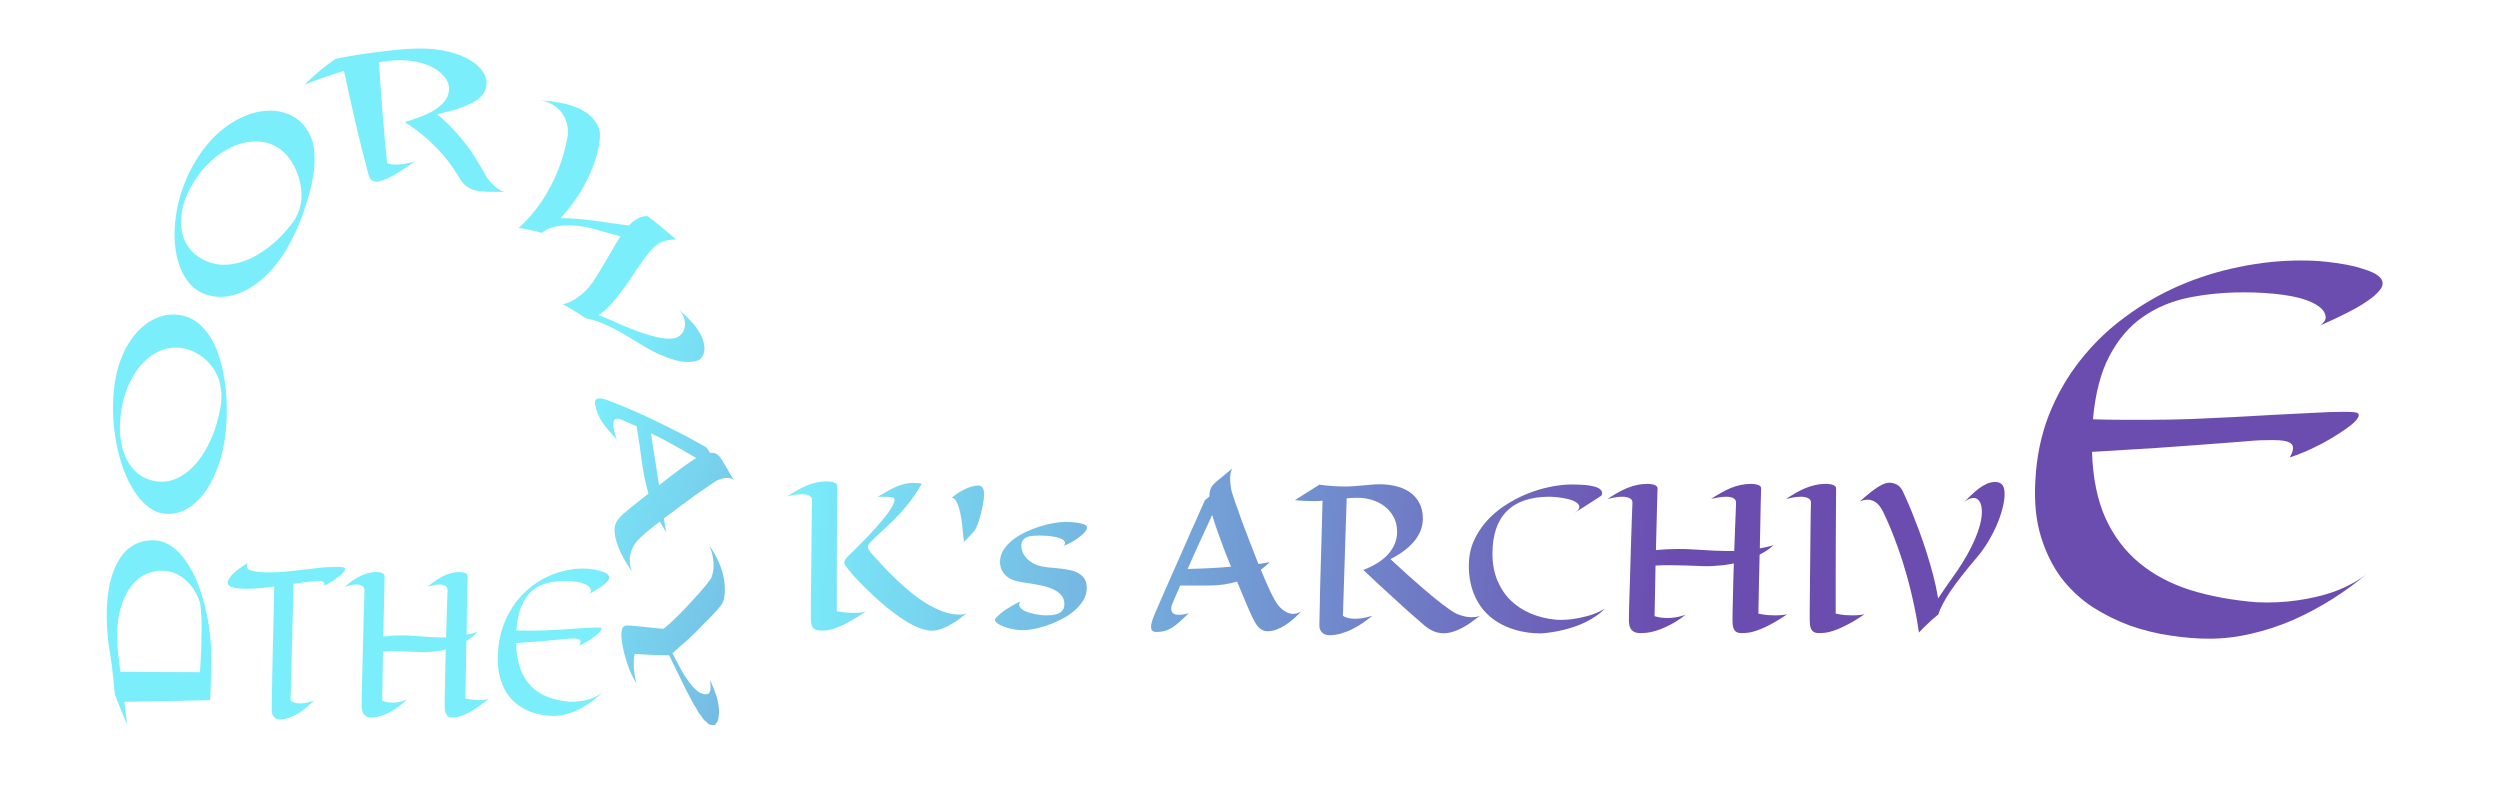 <svg width="3100" height="1000" viewBox="0 0 3100 1000" fill="none" xmlns="http://www.w3.org/2000/svg">
<g filter="url(#filter0_dg_102_401)">
<path d="M290.441 682.885C289.418 684.439 288.938 685.761 289.002 686.849C289.066 687.859 289.322 688.714 289.769 689.413C290.281 690.268 291.017 690.968 291.976 691.512C293.83 692.367 296.645 693.144 300.418 693.844C304.255 694.465 309.562 694.776 316.341 694.776C323.759 694.776 331.049 694.427 338.212 693.728C345.438 693.028 352.537 692.25 359.508 691.396C366.542 690.463 373.513 689.647 380.42 688.947C387.39 688.248 394.329 687.897 401.235 687.897C403.09 687.897 404.721 687.975 406.128 688.131C407.599 688.209 408.718 688.442 409.485 688.831C410.7 689.375 411.116 690.269 410.732 691.512C410.349 692.678 409.421 694.038 407.95 695.593C406.543 697.07 404.784 698.663 402.674 700.373C400.564 702.005 398.389 703.559 396.151 705.036C393.913 706.513 391.771 707.834 389.725 709C387.678 710.088 386.079 710.866 384.928 711.332C385.503 708.923 385.119 707.251 383.776 706.318C382.433 705.308 379.619 704.997 375.335 705.386C365.742 706.318 356.31 707.485 347.037 708.884L343.296 853.566C344.767 854.888 346.526 855.82 348.572 856.364C350.619 856.908 352.729 857.181 354.903 857.181C357.077 857.181 359.22 857.025 361.33 856.714C363.44 856.325 365.327 855.898 366.99 855.432C368.973 854.888 370.827 854.266 372.554 853.566C369.996 856.131 367.086 858.812 363.824 861.61C360.627 864.331 357.206 866.818 353.56 869.072C349.915 871.404 346.078 873.308 342.049 874.785C338.084 876.262 334.055 877 329.963 877C328.684 877 327.437 876.806 326.222 876.417C325.007 876.028 323.919 875.329 322.96 874.318C322.001 873.386 321.234 872.103 320.658 870.471C320.083 868.839 319.827 866.779 319.891 864.292C319.891 861.339 320.019 854.033 320.274 842.374C320.338 837.4 320.434 831.221 320.561 823.837C320.753 816.375 320.946 807.398 321.138 796.905C321.393 786.413 321.681 774.21 322.001 760.298C322.321 746.308 322.672 730.296 323.056 712.265C317.044 713.12 311.065 713.819 305.118 714.363C299.235 714.83 293.287 715.062 287.275 715.062C281.776 715.062 277.204 714.674 273.559 713.896C269.914 713.119 267.356 711.759 265.885 709.816C265.053 708.107 265.309 705.969 266.651 703.404C267.227 702.316 268.058 701.072 269.145 699.673C270.233 698.274 271.704 696.72 273.559 695.01C275.477 693.3 277.811 691.434 280.56 689.413C283.31 687.392 286.604 685.216 290.441 682.885ZM552.701 694.311C555.451 694.311 557.817 694.738 559.8 695.593C561.846 696.448 562.87 697.847 562.87 699.79C562.806 701.422 562.71 705.076 562.582 710.749C562.518 713.158 562.454 716.151 562.39 719.726C562.326 723.223 562.262 727.459 562.198 732.434C562.134 737.408 562.038 743.198 561.91 749.805C561.782 756.333 561.654 763.795 561.526 772.189C563.764 771.723 566.003 771.179 568.241 770.558C570.543 769.936 572.814 769.197 575.053 768.342C573.006 770.751 570.8 772.889 568.434 774.754C566.131 776.542 563.765 778.213 561.335 779.768C561.207 789.25 561.016 799.859 560.76 811.596C560.504 823.332 560.28 836.467 560.088 851.001C563.541 851.856 566.674 852.439 569.488 852.75C572.366 852.983 574.957 853.1 577.259 853.1C579.113 853.1 580.744 853.022 582.15 852.866C583.621 852.711 584.837 852.556 585.796 852.4C586.947 852.167 587.938 851.934 588.769 851.701C584.997 854.81 581.288 857.686 577.643 860.328C574.061 862.893 570.576 865.147 567.186 867.09C563.861 869.033 560.695 870.588 557.689 871.754C554.748 872.997 552.03 873.774 549.536 874.085C546.978 874.396 544.74 874.512 542.821 874.435C540.903 874.435 539.304 873.929 538.025 872.919C536.81 871.909 535.883 870.316 535.243 868.14C534.668 865.963 534.38 862.932 534.38 859.046C534.38 857.258 534.412 854.149 534.476 849.719C534.539 845.211 534.636 839.887 534.764 833.747C534.892 827.529 535.02 820.689 535.147 813.228C535.339 805.766 535.531 798.149 535.723 790.377C531.63 791.387 527.761 792.125 524.116 792.592C520.535 793.058 517.369 793.369 514.619 793.524C511.422 793.758 508.448 793.797 505.698 793.642C498.728 793.253 492.46 792.981 486.896 792.825C481.333 792.592 476.345 792.476 471.933 792.476C469.247 792.476 466.752 792.514 464.45 792.592C462.148 792.67 459.973 792.786 457.927 792.941L456.968 854.032C459.206 854.887 461.381 855.47 463.491 855.781C465.665 856.092 467.743 856.248 469.726 856.248C472.283 856.248 474.65 856.054 476.824 855.665C478.998 855.276 480.886 854.81 482.484 854.266C484.147 853.722 485.458 853.255 486.417 852.866C487.376 852.4 487.92 852.089 488.048 851.934C485.042 855.042 481.813 857.88 478.359 860.444C474.906 863.009 471.421 865.264 467.903 867.207C464.45 869.15 461.092 870.704 457.831 871.87C454.634 873.036 451.788 873.774 449.294 874.085C446.736 874.396 444.37 874.512 442.195 874.435C440.021 874.435 438.135 873.929 436.536 872.919C434.937 871.909 433.69 870.316 432.795 868.14C431.9 865.963 431.451 862.932 431.451 859.046C431.451 857.103 431.484 853.761 431.548 849.02C431.676 844.201 431.804 838.487 431.932 831.881C432.123 825.197 432.315 817.93 432.507 810.08C432.699 802.152 432.89 794.147 433.082 786.063C433.274 777.98 433.466 770.091 433.658 762.396C433.914 754.702 434.105 747.707 434.233 741.411C434.425 735.116 434.585 729.83 434.713 725.556C434.841 721.281 434.937 718.521 435.001 717.277C435.065 714.557 434.105 712.653 432.123 711.564C430.205 710.399 427.806 709.816 424.929 709.816C422.562 709.816 420.1 710.088 417.542 710.632C415.048 711.176 412.618 711.799 410.252 712.498C413.513 709.855 416.711 707.446 419.845 705.27C423.042 703.016 426.24 701.073 429.437 699.44C432.699 697.808 435.992 696.564 439.317 695.709C442.643 694.776 446.096 694.311 449.678 694.311C451.084 694.311 452.395 694.427 453.61 694.66C454.889 694.816 455.977 695.126 456.872 695.593C457.831 695.981 458.566 696.525 459.078 697.225C459.654 697.924 459.941 698.78 459.941 699.79C459.877 701.422 459.781 705.153 459.653 710.982C459.589 713.469 459.526 716.54 459.462 720.192C459.398 723.845 459.302 728.237 459.174 733.366C459.046 738.496 458.918 744.442 458.79 751.204C458.662 757.888 458.502 765.583 458.31 774.288C462.084 773.822 465.921 773.471 469.822 773.238C473.787 773.005 477.688 772.889 481.524 772.889C485.617 772.889 489.646 773.045 493.611 773.355C497.64 773.589 501.573 773.86 505.41 774.171C509.311 774.404 513.148 774.676 516.921 774.987C520.758 775.22 524.564 775.337 528.337 775.337H536.106L537.929 717.277C537.993 715.879 537.769 714.713 537.258 713.78C536.81 712.848 536.138 712.109 535.243 711.564C534.348 710.943 533.292 710.515 532.077 710.282C530.862 709.971 529.551 709.816 528.144 709.816C525.714 709.816 523.188 710.088 520.566 710.632C518.008 711.176 515.547 711.799 513.181 712.498C516.442 709.856 519.639 707.446 522.772 705.27C525.97 703.016 529.168 701.073 532.365 699.44C535.627 697.808 538.921 696.564 542.246 695.709C545.635 694.776 549.12 694.311 552.701 694.311ZM705.894 689.997C709.476 689.997 712.77 690.19 715.775 690.579C718.781 690.968 721.467 691.434 723.833 691.979C726.263 692.523 728.342 693.144 730.068 693.844C731.795 694.465 733.137 695.049 734.097 695.593C736.974 697.147 738.414 698.974 738.414 701.072C738.414 702.316 737.87 703.637 736.783 705.036C735.76 706.435 734.417 707.834 732.754 709.233C731.155 710.632 729.364 711.992 727.382 713.313C725.463 714.557 723.577 715.723 721.723 716.812C719.932 717.9 718.301 718.832 716.83 719.609C715.359 720.387 714.304 720.97 713.665 721.358C715.2 719.882 715.903 718.482 715.775 717.161C715.647 715.84 715.2 714.673 714.433 713.663C713.537 712.497 712.257 711.41 710.595 710.399C707.525 708.612 703.56 707.329 698.7 706.552C693.84 705.775 688.692 705.386 683.257 705.386C675.519 705.386 668.196 706.241 661.289 707.951C654.446 709.661 648.339 712.809 642.968 717.395C637.66 721.902 633.279 728.159 629.826 736.164C626.373 744.092 624.198 754.274 623.303 766.71C627.268 766.865 631.169 766.943 635.006 766.943H646.517C651.057 766.943 656.109 766.827 661.673 766.594C667.3 766.283 673.024 765.972 678.844 765.661C684.727 765.273 690.483 764.884 696.11 764.495C701.738 764.107 706.822 763.796 711.362 763.562C715.903 763.252 719.676 763.096 722.682 763.096C725.751 763.096 727.605 763.252 728.245 763.562C729.012 764.029 729.14 764.805 728.629 765.894C728.181 766.904 727.254 768.109 725.848 769.508C724.505 770.829 722.81 772.267 720.764 773.821C718.781 775.376 716.671 776.892 714.433 778.368C712.194 779.767 709.923 781.088 707.621 782.332C705.383 783.498 703.337 784.431 701.482 785.131C702.953 782.1 703.209 779.962 702.25 778.719C701.355 777.397 698.828 776.736 694.672 776.736C692.817 776.736 691.123 776.775 689.588 776.853C688.053 776.93 686.294 777.086 684.311 777.319C682.329 777.475 679.867 777.708 676.926 778.019C673.984 778.252 670.178 778.602 665.51 779.068C660.841 779.457 655.054 779.962 648.147 780.584C641.241 781.128 632.831 781.75 622.919 782.449C623.239 795.04 625.03 805.727 628.291 814.51C631.616 823.293 636.125 830.521 641.816 836.195C647.508 841.869 654.287 846.222 662.152 849.253C670.082 852.206 678.812 854.149 688.341 855.082C693.84 855.393 699.276 855.082 704.647 854.149C706.95 853.761 709.348 853.216 711.842 852.517C714.4 851.817 716.926 850.924 719.42 849.836C721.978 848.67 724.472 847.271 726.902 845.639C728.822 844.35 730.64 842.865 732.36 841.188C728.038 845.548 723.534 849.558 718.845 853.217C713.729 857.181 708.421 860.639 702.921 863.593C697.485 866.468 691.954 868.684 686.326 870.238C680.698 871.87 675.103 872.687 669.539 872.687C664.679 872.687 659.53 872.181 654.095 871.171C648.723 870.238 643.383 868.645 638.075 866.391C632.831 864.059 627.811 861.028 623.015 857.297C618.282 853.488 614.158 848.786 610.641 843.19C607.187 837.517 604.501 830.871 602.583 823.254C600.664 815.559 599.929 806.738 600.377 796.789C600.825 785.208 602.614 774.521 605.748 764.728C608.945 754.934 613.103 746.113 618.219 738.263C623.335 730.335 629.25 723.379 635.965 717.395C642.68 711.332 649.842 706.28 657.452 702.238C665.126 698.197 673.088 695.165 681.338 693.145C689.587 691.046 697.773 689.997 705.894 689.997ZM733.713 839.81C733.269 840.283 732.818 840.742 732.36 841.188C732.813 840.732 733.264 840.273 733.713 839.81Z" fill="url(#paint0_linear_102_401)"/>
</g>
<g filter="url(#filter1_dg_102_401)">
<path d="M521.565 43.458C532.465 44.121 541.948 45.809 552.196 48.73C562.089 51.612 570.288 55.505 576.797 60.071C583.237 64.551 588.063 69.83 590.886 75.538C593.829 81.289 594.106 87.316 592.095 93.584C591.028 96.917 589.019 100.05 586.162 103.043C583.325 105.973 579.403 108.615 574.475 111.114C569.528 113.541 563.792 115.839 556.763 118.093C549.924 120.319 541.487 122.322 532.15 124.567C540.779 131.927 548.128 138.998 553.914 145.402C559.753 151.813 564.71 157.806 568.767 163.172C572.812 168.536 575.987 173.304 578.583 177.411C581.156 181.436 583.442 185.075 585.224 188.148C589.354 195.311 592.086 200.536 594.228 203.773C595.358 205.349 596.63 206.919 597.997 208.465C599.161 209.808 600.517 211.216 602.059 212.707C603.661 214.237 605.434 215.68 607.395 217.064C608.605 217.918 609.84 218.686 611.105 219.37C612.412 220 613.796 220.537 615.27 220.994C610.981 220.852 606.896 220.821 603.016 220.873C599.135 220.925 595.471 220.861 591.988 220.651C588.524 220.533 585.244 220.188 582.151 219.617C579.069 219.13 576.165 218.251 573.348 216.95C571.77 216.221 570.319 215.358 568.98 214.346C567.607 213.395 566.3 212.239 565.041 210.873C563.775 209.504 562.524 207.913 561.261 206.094C560.058 204.296 558.777 202.173 557.365 199.724C555.479 196.699 552.326 192.01 548.04 186.002C546.165 183.449 543.859 180.415 540.967 176.939C538.073 173.465 534.525 169.498 530.083 165.126C525.862 160.785 520.851 155.996 514.57 150.89C510.24 147.271 505.296 143.447 499.604 139.501C499.527 139.448 499.451 139.395 499.374 139.342C497.01 137.708 494.56 136.053 492.02 134.384C494.48 133.636 496.93 132.869 499.368 132.081C499.447 132.055 499.525 132.03 499.604 132.005C503.705 130.676 507.655 129.286 511.48 127.821C517.649 125.459 523.074 122.879 527.838 119.96C532.696 117.052 536.673 113.783 540.071 110.09C543.501 106.335 545.678 102.025 546.447 97.066C547.371 91.095 546.262 85.546 542.784 80.497C539.22 75.445 534.72 71.093 528.363 67.517C522.172 63.96 514.746 61.245 506.111 59.575C503.96 59.16 501.791 58.81 499.604 58.527C499.506 58.515 499.408 58.502 499.31 58.49C492.809 57.667 486.304 57.433 479.864 57.791C472.807 58.184 466.147 58.978 459.902 60.118C462.472 101.888 465.791 143.591 469.992 185.186C471.891 186.109 473.893 186.694 476.2 186.935C478.509 187.177 480.883 187.208 483.355 187.032C485.827 186.857 488.296 186.587 490.773 186.219C493.248 185.782 495.51 185.36 497.537 184.93C498.168 184.799 498.793 184.665 499.41 184.53C499.475 184.515 499.539 184.501 499.604 184.487C501.277 184.116 502.861 183.728 504.361 183.317C502.866 184.365 501.28 185.447 499.604 186.569C499.54 186.612 499.476 186.655 499.412 186.698C497.612 187.902 495.75 189.154 493.841 190.457C490.153 192.955 486.417 195.339 482.665 197.63C478.861 199.999 475.375 202.054 471.231 203.953C467.297 205.827 463.447 207.171 459.538 208.007C458.378 208.255 457.193 208.346 455.973 208.282C454.751 208.218 453.594 207.87 452.465 207.239C451.318 206.684 450.241 205.801 449.222 204.586C448.267 203.353 447.509 201.677 446.97 199.547C446.275 197.104 444.643 190.932 442.149 181.01C441.045 176.828 439.692 171.611 438.106 165.355C436.599 159.077 434.754 151.503 432.584 142.631C430.502 133.734 428.115 123.391 425.463 111.591C422.795 99.725 419.791 86.136 416.512 70.811C413.487 71.827 410.537 72.806 407.651 73.742C404.687 74.63 401.748 75.562 398.835 76.537C394.494 77.99 389.617 79.664 384.246 81.641C379.061 83.544 373.351 85.69 367.58 87.95C379.44 76.341 391.744 65.822 405.994 55.987C416.03 53.893 424.59 52.432 433.195 51.022C441.705 49.642 448.844 48.729 454.509 48.002C460.489 47.236 466.171 46.565 471.723 45.93C477.379 45.219 482.983 44.651 488.523 44.211C492.114 43.882 495.707 43.634 499.297 43.466C499.4 43.461 499.502 43.456 499.604 43.452C501.447 43.367 503.279 43.305 505.1 43.263C510.568 43.067 516.064 43.13 521.565 43.458ZM122.796 760.896C121.797 744.362 122.412 728.347 124.628 715.156C126.784 701.375 130.444 690.172 135.517 680.751C140.534 671.282 146.933 664.177 154.6 659.526C162.268 654.814 171.115 652.642 181.03 652.974C188.644 653.226 195.708 655.621 202.188 660.034C208.669 664.453 214.537 670.183 219.796 677.643C225.058 685.046 229.677 693.263 233.681 702.75C237.686 712.583 241.017 722.268 243.714 732.892C246.423 743.836 248.416 753.553 249.812 765.205C251.246 776.04 251.974 786.715 252.01 796.8C252.002 802.601 251.959 811.483 251.755 820.033C251.599 829.287 251.174 839.679 250.593 851.101C215.286 852.104 179.788 852.803 144.105 853.192C144.554 856.419 144.923 859.2 145.247 861.997C145.551 864.766 145.841 867.263 146.112 869.471C146.252 870.627 146.361 871.437 146.518 872.721C146.698 874.256 146.864 875.599 147.013 876.744C147.127 877.621 147.213 878.346 147.273 878.946C147.275 878.969 147.301 879.221 147.32 879.411C147.34 879.607 147.358 879.789 147.375 879.957C147.408 880.293 147.435 880.573 147.456 880.801C147.497 881.257 147.513 881.501 147.504 881.557C142.258 868.465 137.411 857.136 132.454 844.234C131.939 839.283 131.438 834.166 130.998 829.746C130.587 825.784 130.205 822.09 129.851 818.789C129.471 815.488 129.114 812.385 128.781 809.536C128.465 807.024 128.17 804.754 127.895 802.743C127.344 798.722 126.864 795.367 126.45 792.798C125.974 790.166 125.521 787.279 125.114 784.75C124.702 782.156 124.319 779.132 123.972 775.64C123.57 772.149 123.167 767.298 122.796 760.896ZM828.384 280.113C824.634 279.901 821.171 280.143 817.993 280.81C814.877 281.451 812.165 282.286 809.854 283.299C805.717 285.112 801.638 288.322 797.565 292.838C793.531 297.452 789.453 302.755 785.286 308.696C781.226 314.725 777.001 320.948 772.612 327.382C768.324 333.892 763.89 340.111 759.334 346.056C754.873 352.069 750.344 357.48 745.783 362.326C741.224 367.178 736.685 370.918 732.215 373.64C735.353 374.888 738.364 376.117 741.248 377.317C744.162 378.605 746.765 379.73 749.061 380.675C751.692 381.807 754.212 382.948 756.62 384.091C763.028 386.88 769.544 389.564 776.169 392.123C782.787 394.66 789.175 396.827 795.364 398.633C801.64 400.513 807.489 401.819 812.93 402.488C818.395 403.255 823.159 403.151 827.232 402.114C829.112 401.635 830.894 400.759 832.579 399.479C834.325 398.182 835.786 396.529 836.954 394.514C838.147 392.599 838.912 390.306 839.237 387.638C839.625 384.953 839.4 381.992 838.547 378.773C838.095 377.065 837.364 375.214 836.343 373.204C835.414 371.284 834.2 369.339 832.698 367.379C835.484 370.048 838.425 372.885 841.499 375.835C844.631 378.751 847.594 381.91 850.382 385.304C853.232 388.682 855.737 392.288 857.893 396.106C860.11 399.909 861.708 404.048 862.68 408.496C863.49 412.205 863.701 415.39 863.338 418.057C862.974 420.723 862.213 422.933 861.064 424.685C859.998 426.527 858.616 427.949 856.923 428.956C855.293 429.95 853.539 430.648 851.661 431.055C848.782 431.68 845.301 431.905 841.213 431.751C837.146 431.697 832.476 430.947 827.186 429.546C821.895 428.145 816.038 426.03 809.586 423.267C803.133 420.5 796.083 416.789 788.398 412.305C782.901 409.074 777.269 405.656 771.492 402.087C765.781 398.509 759.909 395.087 753.887 391.844C747.867 388.609 741.715 385.73 735.444 383.206C729.236 380.662 722.932 378.85 716.553 377.727C707.13 371.428 697.588 365.529 688.009 360.22C689.059 359.994 690.092 359.731 691.11 359.428C692.16 359.204 693.178 358.903 694.164 358.524C697.801 357.124 701.199 355.316 704.351 353.073C707.535 350.91 710.342 348.782 712.771 346.691C715.592 344.161 718.172 341.57 720.484 338.861C723.503 335.094 726.582 330.714 729.684 325.688C732.848 320.636 736.058 315.328 739.295 309.744C742.592 304.134 745.933 298.446 749.309 292.671C752.654 286.829 756.023 281.268 759.454 276.031C755.533 275.046 751.793 274.033 748.232 272.983C744.716 272.021 741.613 271.178 738.921 270.423C735.75 269.484 732.744 268.615 729.904 267.804C719.91 264.937 710.412 263.201 701.619 262.634C697.891 262.401 694.058 262.361 690.128 262.518C686.303 262.712 682.641 263.188 679.139 263.916C675.636 264.644 672.403 265.664 669.41 266.913C666.463 268.229 664.03 269.868 662.086 271.789C652.276 268.93 642.591 266.856 633.159 265.614C637.997 261.378 642.788 256.611 647.455 251.231C652.162 245.898 656.656 240.159 660.873 233.968C665.141 227.731 669.08 221.19 672.621 214.307C676.273 207.446 679.523 200.437 682.327 193.275C685.178 186.064 687.559 178.871 689.424 171.687C691.344 164.557 692.851 157.675 693.98 151.08C694.481 146.854 694.319 142.568 693.457 138.248C693.069 136.393 692.507 134.449 691.762 132.419C691.15 130.41 690.226 128.383 688.98 126.348C687.777 124.26 686.346 122.239 684.679 120.292C683.014 118.347 681.011 116.525 678.675 114.852C676.144 113.039 673.237 111.436 669.97 110.077C666.704 108.719 663.133 107.848 659.307 107.496C663.478 107.74 668.353 108.098 673.945 108.678C679.637 109.327 685.426 110.366 691.277 111.811C697.224 113.329 702.928 115.329 708.348 117.779C713.863 120.31 718.562 123.427 722.383 127.007C725.291 129.73 727.778 132.856 729.722 136.248C731.816 139.693 733.185 143.465 733.816 147.51C734.165 150.163 734.042 153.978 733.35 158.892C732.736 163.892 731.573 169.565 729.796 175.847C728.08 182.097 725.734 188.729 722.753 195.724C719.828 202.682 716.407 209.581 712.514 216.415C708.622 223.249 704.277 229.817 699.528 236.143C694.889 242.505 690.035 248.253 685.04 253.454C693.28 253.553 701.095 253.9 708.606 254.641C716.164 255.331 723.424 256.185 730.36 257.111C737.354 258.134 744.082 259.136 750.529 260.032C757.093 260.999 763.528 261.867 769.833 262.586C771.646 260.702 773.458 259.04 775.276 257.607C777.095 256.175 779.037 254.909 781.108 253.818C784.776 251.887 788.713 250.905 792.93 250.943C805.14 260.156 816.934 269.871 828.384 280.113ZM132.434 457.323C134.013 447.011 136.467 437.475 139.746 428.844C142.964 420.187 146.851 412.556 151.389 405.818C155.88 398.991 160.89 393.218 166.36 388.513C171.77 383.781 177.442 380.23 183.373 377.657C189.261 374.995 195.254 373.516 201.319 373.157C207.413 372.701 213.379 373.36 219.211 375.055C227.617 377.499 234.758 381.915 240.703 388.132C246.674 394.267 251.643 401.557 255.706 409.926C259.702 418.297 262.839 427.46 265.182 437.483C267.538 447.448 269.19 457.628 270.156 468.104C271.123 478.579 271.436 489.052 271.097 499.607C270.78 510.042 269.886 519.996 268.414 529.303C266.248 542.978 262.883 555.661 258.314 566.882C253.819 578.001 248.452 587.843 242.182 595.796C235.913 603.739 228.909 610.019 221.098 614.377C213.295 618.632 205.042 620.557 196.239 620.082C188.516 619.663 181.366 617.093 174.764 612.245C168.109 607.312 162.127 600.68 156.829 592.727C151.482 584.601 146.821 575.173 142.934 564.383C139.042 553.635 135.991 542.286 133.875 530.25C131.705 518.124 130.441 505.915 130.182 493.403C129.934 480.797 130.679 468.786 132.434 457.323ZM244.937 164.679C252.458 155.228 260.759 147.164 269.369 140.782C277.9 134.375 286.822 129.374 295.501 126.084C304.252 122.639 312.755 120.763 320.802 120.325C328.81 119.833 336.153 120.715 342.745 122.78C349.399 124.727 355.153 127.837 360.06 131.913C365.066 135.934 369.054 140.788 372.236 146.294C376.828 154.232 379.111 162.679 379.752 171.425C380.466 180.134 380.068 188.835 378.866 197.596C377.615 206.31 375.804 214.865 373.422 223.5C371.017 232.161 368.48 240.416 365.48 248.636C362.445 256.904 359.256 264.745 355.505 272.644C351.762 280.549 348.021 287.673 343.816 294.492C337.566 304.66 330.957 313.306 323.227 321.271C315.66 329.073 307.743 335.46 299.167 340.53C290.578 345.65 281.779 348.871 272.486 350.408C263.239 351.831 254.041 351.133 244.89 347.969C236.863 345.196 230.002 340.535 224.416 333.794C218.813 326.918 214.366 318.796 211.388 309.027C208.39 299.139 206.658 288.159 206.418 276.158C206.232 264.033 207.567 251.227 210.352 238.425C213.129 225.482 217.586 212.245 223.397 199.701C229.341 186.936 236.699 175.021 244.937 164.679ZM899.774 578.067C898.306 576.958 896.675 576.227 894.884 575.877C893.16 575.623 891.448 575.577 889.75 575.736C887.992 575.901 886.304 576.214 884.688 576.673C883.133 577.127 881.763 577.614 880.579 578.134C879.152 578.676 877.858 579.358 876.696 580.179C874.593 581.494 871.274 583.734 866.746 586.857C862.218 589.979 857.004 593.633 851.112 597.779C845.286 602.014 839.082 606.697 832.486 611.536C825.891 616.392 819.461 621.153 813.196 625.825C813.631 628.607 814.033 631.043 814.408 633.138C814.783 635.231 815.072 636.99 815.283 638.484C815.564 640.153 815.798 641.573 815.985 642.747C814.745 640.842 813.459 638.784 812.125 636.586C810.856 634.457 809.539 632.184 808.173 629.767C804.707 632.391 801.392 634.932 798.227 637.394C795.133 640.026 792.267 642.433 789.627 644.612C787.054 646.885 784.798 648.978 782.86 650.898C780.921 652.819 779.384 654.515 778.247 655.995C776.678 658.066 775.334 660.351 774.21 662.846C773.243 665.051 772.386 667.568 771.636 670.386C770.953 673.377 770.727 676.7 770.943 680.228C771.159 683.763 772.11 687.535 773.778 691.542C771.393 688.213 769.002 684.634 766.6 680.799C764.263 677.094 762.082 672.932 760.077 668.89C758.077 664.896 756.36 660.687 754.926 656.251C753.501 651.909 752.569 647.379 752.136 642.646C751.804 638.992 752.185 635.857 753.267 632.787C754.29 629.749 756.358 626.673 759.48 623.541C760.455 622.438 762.026 620.963 764.194 619.102C766.423 617.237 769.045 615.048 772.063 612.521C775.151 610.092 778.546 607.344 782.259 604.371C786.034 601.42 789.986 598.331 794.115 595.096C792.377 589.202 790.782 582.748 789.309 575.72C787.838 568.709 786.614 561.427 785.559 553.34C783.727 539.311 781.687 525.426 779.396 511.55C772.809 508.604 766.185 505.713 759.532 502.917C758.234 502.467 756.938 502.208 755.644 502.139C754.429 502.151 753.376 502.514 752.483 503.225C751.591 503.938 750.947 505.115 750.551 506.785C750.233 508.534 750.367 511.007 750.937 514.212C751.263 516.044 751.749 518.086 752.391 520.341C753.033 522.596 753.847 525.156 754.826 528.025C750.704 523.346 747.143 519.335 744.178 515.958C741.214 512.584 738.69 509.338 736.622 506.252C734.555 503.165 732.865 499.986 731.553 496.705C730.18 493.435 729.032 489.63 728.097 485.288C727.543 482.718 727.57 480.779 728.191 479.46C728.83 478.23 729.93 477.461 731.492 477.157C733.49 476.768 736.084 477.003 739.266 477.885C742.467 478.856 746.053 480.143 750.014 481.763C753.588 483.08 760.251 485.713 769.911 489.874C774.039 491.647 779.029 493.823 784.86 496.443C790.69 499.054 797.547 502.267 805.384 506.092C813.283 509.91 822.288 514.336 832.34 519.443C842.401 524.631 853.698 530.747 866.123 537.866C867.567 540.102 869.002 542.341 870.427 544.583C872.326 544.362 874.005 544.422 875.461 544.767C876.918 545.112 878.209 545.683 879.334 546.481C880.529 547.373 881.613 548.434 882.585 549.664C883.558 550.893 884.505 552.229 885.427 553.67C886.496 555.405 887.742 557.478 889.159 559.899C891.569 564.036 895.149 570.092 899.774 578.067ZM881.202 871.178C881.129 871.777 881.042 872.323 880.943 872.823C880.917 872.961 880.895 873.028 880.862 873.228C880.83 873.42 880.796 873.607 880.762 873.789C880.695 874.152 880.624 874.494 880.551 874.816C880.259 876.104 879.923 877.078 879.54 877.832C879.176 878.636 878.783 879.211 878.357 879.634C878.304 879.687 878.25 879.738 878.196 879.786C878.183 879.798 878.169 879.81 878.155 879.822C878.14 879.858 878.124 879.894 878.108 879.929C878.076 880 878.045 880.067 878.013 880.133C877.886 880.394 877.76 880.616 877.634 880.807C877.382 881.188 877.128 881.444 876.871 881.624C875.474 882.33 874.121 882.065 872.702 881.958C871.29 881.778 869.814 881.753 868.384 880.642C868.025 880.371 867.67 880.033 867.322 879.597C867.148 879.38 866.975 879.138 866.805 878.868C866.628 878.669 866.436 878.623 866.252 878.491C865.509 878.026 864.766 877.464 864.026 876.77C862.536 875.477 861.098 873.133 859.6 870.924C858.063 869.179 856.52 867.061 854.97 864.433C854.194 863.13 853.421 861.639 852.637 860.123C851.831 858.933 851.019 857.651 850.203 856.266C846.941 850.709 843.672 843.763 840.249 837.473C836.916 830.558 833.496 823.639 829.992 816.511C826.499 809.12 823.022 802.28 819.6 795.527C819.082 795.51 818.563 795.494 818.044 795.477C817.386 795.553 816.511 795.574 815.419 795.538C814.109 795.496 812.798 795.454 811.488 795.412C809.902 795.458 808.017 795.445 805.833 795.374C802.557 795.268 798.573 795.091 793.878 794.844C789.182 794.693 783.505 794.366 776.842 793.867C776.185 797.571 775.855 801.225 775.84 804.95C775.814 808.409 775.973 811.614 776.317 814.589C776.66 817.565 777.029 820.115 777.427 822.295C777.83 824.357 778.183 826.487 778.524 827.998C778.917 829.528 779.164 830.371 779.266 830.575C776.747 826.672 774.386 822.268 772.17 817.235C769.953 812.343 768.032 806.152 766.314 801.049C764.607 795.805 763.249 790.447 762.251 785.008C761.199 779.454 760.6 775.454 760.519 771.507C760.408 766.436 760.958 762.94 762.197 761.206C763.436 759.469 765.229 758.6 767.574 758.63C769.304 758.651 771.427 758.726 773.94 758.856C776.456 759.085 779.167 759.366 782.072 759.701C784.977 760.035 787.936 760.322 790.949 760.56C794.018 760.898 796.919 761.236 799.651 761.572C802.383 761.908 804.835 762.141 807.007 762.271C809.236 762.502 810.962 762.626 812.188 762.644C812.745 762.651 813.919 761.872 815.714 760.281C817.564 758.758 819.81 756.804 822.457 754.384C825.104 751.942 828.068 749.086 831.354 745.778C834.639 742.569 837.992 739.104 841.411 735.366C844.83 731.681 848.201 728.069 851.525 724.482C854.905 720.86 857.98 717.371 860.743 714.039C863.563 710.806 865.956 707.883 867.919 705.299C869.939 702.815 871.297 700.88 871.991 699.523C872.512 698.42 872.977 697.147 873.383 695.656C873.731 694.367 874.05 692.778 874.337 690.882C874.682 688.985 874.85 686.734 874.837 684.12C874.82 681.003 874.474 677.42 873.781 673.357C873.085 669.154 871.785 664.633 869.858 659.771C872.409 663.548 874.846 667.409 877.178 671.703C879.506 675.929 881.544 680.348 883.287 684.939C885.09 689.634 886.48 694.423 887.465 699.369C888.455 704.663 888.888 710.163 888.773 715.822C888.703 719.258 888.372 722.358 887.788 725.134C887.261 727.919 886.403 730.072 885.222 731.908C884.392 733.264 882.688 735.452 880.118 738.417C877.547 741.382 874.461 744.712 870.866 748.36C867.269 752.159 863.34 755.852 859.08 760.218C854.871 764.719 850.626 768.936 846.349 772.89C842.124 776.948 838.038 780.569 834.086 783.867C830.178 787.607 826.773 790.572 823.86 792.86C826.696 798.929 829.755 804.048 832.945 810.423C836.188 816.741 839.539 822.076 843.02 826.611C846.48 831.56 850 835.976 853.667 838.968C857.322 842.124 861.065 843.728 864.931 843.965C868.001 844.138 869.959 842.556 870.808 838.888C871.017 837.691 871.133 836.316 871.154 834.745C871.159 833.382 871.073 831.779 870.895 829.911C870.705 828.21 870.321 826.677 869.765 824.782C870.455 826.318 871.175 827.839 871.918 829.428C872.65 831.251 873.408 833.079 874.193 834.907C875.753 838.667 877.128 842.346 878.325 845.896C879.564 849.582 880.432 854.431 881.071 858.238C881.733 861.717 881.678 867.367 881.202 871.178ZM135.605 783.181C136.029 789.621 136.659 795.869 137.418 800.798C138.124 805.76 138.759 810.637 139.357 815.934C172.374 816.283 205.254 816.471 237.994 816.502C238.636 805.301 239.19 796.052 239.505 787.576C239.748 778.52 239.959 772.108 239.978 765.366C240.004 758.836 239.95 753.458 239.784 749.242C239.563 744.866 239.312 741.247 239.022 738.466C238.74 735.204 238.368 732.527 237.9 730.473C236.797 726.311 234.996 722.145 232.481 717.589C229.91 712.961 226.669 708.627 222.743 704.609C218.818 700.516 214.227 697.373 208.967 694.751C203.649 692.142 197.733 690.771 191.24 690.699C182.662 690.6 174.712 692.598 167.485 696.705C160.259 700.63 154.07 707.216 149.014 715.244C143.957 723.204 140.192 732.827 137.802 744.617C135.395 755.756 134.682 769.384 135.605 783.181ZM139.656 497.397C138.042 510.68 138.368 522.289 140.387 532.531C142.362 542.622 145.627 551.077 150.07 557.929C154.519 564.738 159.916 570.122 166.249 573.846C172.528 577.479 179.308 579.551 186.601 580.141C195.781 580.88 204.405 578.976 212.581 574.536C220.764 570.035 228.108 563.9 234.74 555.831C241.382 547.694 247.127 537.919 252.034 526.794C256.886 515.613 260.534 503.372 263.027 490.119C264.385 482.894 264.875 476.248 264.457 470.109C264.039 463.968 262.973 458.346 261.229 453.21C259.423 448.061 257.065 443.422 254.135 439.281C251.162 435.044 247.845 431.32 244.159 428.16C240.474 424.999 236.569 422.335 232.437 420.186C228.242 418.023 224.039 416.427 219.826 415.427C210.961 413.322 202.13 413.523 193.387 416.243C184.642 418.977 176.534 423.871 169.174 431.078C161.753 438.263 155.353 447.56 150.139 458.842C144.921 470.14 141.409 482.993 139.656 497.397ZM230.731 207.931C222.928 220.242 217.952 232.536 215.966 243.298C213.898 254.074 214.007 263.808 216.036 272.321C218.073 280.827 221.896 287.84 227.189 293.705C232.473 299.433 238.828 303.776 246.165 306.887C255.402 310.804 264.867 312.011 274.526 310.961C284.175 309.944 293.516 306.994 302.612 302.522C311.757 297.965 320.283 292.237 328.659 285.092C336.921 278.023 344.3 270.104 351.22 261.188C354.966 256.367 357.757 251.684 359.71 246.835C361.646 242.009 362.901 237.252 363.495 232.423C364.029 227.559 364.053 222.668 363.481 217.748C362.921 212.725 361.944 207.837 360.475 203.085C359.006 198.333 357.197 193.768 354.968 189.422C352.696 185.024 350.154 181.029 347.261 177.495C341.18 170.06 333.775 164.448 324.667 161.245C315.582 158.038 305.382 157.386 294.4 159.654C283.419 161.83 271.962 166.976 260.688 175.233C249.595 183.253 239.222 194.514 230.731 207.931ZM853.318 550.978C843.127 544.969 833.436 539.417 824.29 534.298C815.202 529.151 806.143 524.555 797.108 520.277C799.197 532.988 801.044 544.865 802.707 555.558C804.364 566.208 805.848 576.034 807.2 584.785C811.623 581.256 816.029 577.785 820.419 574.378C824.88 571.068 829.113 567.866 833.126 564.862C837.15 561.972 840.892 559.281 844.35 556.802C847.817 554.421 850.807 552.474 853.318 550.978Z" fill="url(#paint1_linear_102_401)"/>
</g>
<g filter="url(#filter2_dg_102_401)">
<path d="M2835.99 308C2847.16 308 2857.44 308.499 2866.82 309.496C2876.2 310.494 2884.58 311.691 2891.96 313.088C2899.54 314.485 2906.02 316.08 2911.41 317.876C2916.8 319.472 2920.99 320.97 2923.98 322.366C2932.96 326.357 2937.45 331.046 2937.45 336.433C2937.45 339.625 2935.75 343.017 2932.36 346.608C2929.17 350.2 2924.98 353.791 2919.79 357.382C2914.8 360.973 2909.22 364.466 2903.03 367.857C2897.05 371.05 2891.16 374.043 2885.37 376.836C2879.79 379.629 2874.7 382.023 2870.11 384.019C2865.52 386.014 2862.23 387.51 2860.23 388.508C2865.02 384.717 2867.22 381.125 2866.82 377.733C2866.42 374.342 2865.02 371.349 2862.63 368.755C2859.83 365.762 2855.84 362.969 2850.66 360.375C2841.08 355.786 2828.71 352.494 2813.54 350.499C2798.38 348.504 2782.32 347.506 2765.36 347.506C2741.22 347.506 2718.37 349.7 2696.82 354.09C2675.47 358.479 2656.42 366.56 2639.66 378.332C2623.1 389.904 2609.43 405.967 2598.66 426.518C2587.88 446.869 2581.1 473.007 2578.31 504.931C2590.68 505.33 2602.85 505.529 2614.82 505.529H2650.73C2664.9 505.529 2680.66 505.229 2698.02 504.631C2715.58 503.833 2733.44 503.034 2751.59 502.236C2769.95 501.239 2787.91 500.242 2805.46 499.244C2823.02 498.247 2838.88 497.448 2853.05 496.85C2867.22 496.052 2878.99 495.652 2888.37 495.652C2897.94 495.652 2903.73 496.052 2905.72 496.85C2908.12 498.047 2908.52 500.042 2906.92 502.835C2905.53 505.429 2902.63 508.522 2898.24 512.113C2894.05 515.505 2888.77 519.196 2882.38 523.187C2876.2 527.177 2869.61 531.068 2862.63 534.859C2855.64 538.451 2848.56 541.842 2841.38 545.034C2834.4 548.027 2828.01 550.422 2822.22 552.218C2826.81 544.436 2827.61 538.949 2824.62 535.757C2821.82 532.365 2813.94 530.669 2800.97 530.669C2795.19 530.669 2789.9 530.768 2785.11 530.968C2780.32 531.167 2774.84 531.566 2768.65 532.165C2762.47 532.564 2754.78 533.163 2745.61 533.961C2736.43 534.56 2724.56 535.457 2709.99 536.654C2695.43 537.652 2677.37 538.949 2655.82 540.545C2634.27 541.942 2608.03 543.538 2577.11 545.334C2578.11 577.657 2583.69 605.091 2593.87 627.638C2604.24 650.184 2618.31 668.739 2636.07 683.305C2653.83 697.87 2674.98 709.044 2699.52 716.825C2724.26 724.407 2751.49 729.395 2781.22 731.789C2798.38 732.587 2815.34 731.789 2832.1 729.395C2839.28 728.397 2846.77 727.001 2854.55 725.205C2862.53 723.409 2870.41 721.115 2878.19 718.321C2886.17 715.328 2893.95 711.737 2901.54 707.547C2907.59 704.202 2913.32 700.348 2918.74 695.986C2905.2 707.231 2891.09 717.57 2876.39 727.001C2860.43 737.176 2843.87 746.055 2826.71 753.637C2809.75 761.019 2792.49 766.706 2774.94 770.696C2757.38 774.886 2739.92 776.981 2722.56 776.981C2707.4 776.981 2691.34 775.685 2674.38 773.091C2657.62 770.697 2640.96 766.607 2624.4 760.82C2608.03 754.835 2592.37 747.053 2577.41 737.476C2562.64 727.699 2549.77 715.627 2538.8 701.262C2528.03 686.697 2519.65 669.637 2513.66 650.084C2507.67 630.331 2505.38 607.685 2506.78 582.146C2508.17 552.418 2513.76 524.983 2523.54 499.843C2533.51 474.703 2546.48 452.056 2562.44 431.904C2578.41 411.553 2596.86 393.695 2617.81 378.332C2638.76 362.769 2661.11 349.8 2684.85 339.425C2708.79 329.05 2733.64 321.269 2759.37 316.081C2785.11 310.694 2810.65 308 2835.99 308ZM1694.07 585.498C1701.09 585.498 1707.84 586.296 1714.3 587.893C1720.77 589.489 1726.43 592.003 1731.3 595.435C1736.17 598.787 1740.04 603.176 1742.91 608.604C1745.87 614.031 1747.34 620.575 1747.34 628.236C1747.34 632.307 1746.67 636.497 1745.31 640.807C1743.95 645.036 1741.72 649.306 1738.6 653.615C1735.49 657.845 1731.34 662.076 1726.15 666.306C1721.05 670.456 1714.7 674.447 1707.12 678.277C1715.02 685.62 1722.2 692.203 1728.67 698.029C1735.21 703.855 1741.12 709.044 1746.39 713.593C1751.65 718.142 1756.32 722.092 1760.39 725.444C1764.46 728.717 1768.05 731.55 1771.17 733.944C1778.35 739.531 1783.9 743.361 1787.81 745.437C1789.8 746.394 1791.92 747.232 1794.15 747.95C1796.07 748.589 1798.22 749.148 1800.62 749.627C1803.09 750.106 1805.68 750.345 1808.4 750.345C1810.07 750.345 1811.71 750.225 1813.31 749.985C1814.9 749.666 1816.5 749.187 1818.09 748.549C1814.26 751.502 1810.51 754.296 1806.84 756.93C1803.17 759.563 1799.46 761.838 1795.71 763.753C1792.04 765.748 1788.29 767.305 1784.46 768.422C1780.7 769.619 1776.83 770.218 1772.84 770.218C1770.61 770.218 1768.45 769.978 1766.38 769.499C1764.3 769.1 1762.19 768.422 1760.03 767.464C1757.88 766.506 1755.68 765.269 1753.45 763.753C1751.29 762.237 1748.98 760.361 1746.51 758.126C1743.23 755.412 1738.41 751.223 1732.02 745.557C1729.31 743.162 1726.11 740.289 1722.44 736.937C1718.77 733.585 1714.54 729.714 1709.75 725.324C1704.96 720.935 1699.54 715.987 1693.47 710.48C1687.49 704.894 1680.82 698.628 1673.48 691.685C1679.23 689.53 1684.65 686.936 1689.76 683.903C1694.87 680.871 1699.3 677.399 1703.05 673.488C1706.88 669.578 1709.87 665.228 1712.03 660.439C1714.26 655.571 1715.38 650.224 1715.38 644.397C1715.38 637.374 1713.94 631.229 1711.07 625.962C1708.2 620.695 1704.45 616.305 1699.82 612.793C1695.27 609.281 1690.08 606.647 1684.25 604.892C1678.43 603.136 1672.56 602.258 1666.66 602.258C1661.87 602.258 1657.28 602.498 1652.89 602.977L1648.22 748.549C1650.06 749.906 1652.25 750.864 1654.8 751.423C1657.36 751.981 1659.99 752.261 1662.71 752.261C1665.42 752.261 1668.09 752.1 1670.73 751.781C1673.36 751.382 1675.72 750.944 1677.79 750.465C1680.26 749.906 1682.58 749.267 1684.73 748.549C1681.54 751.183 1677.91 753.936 1673.84 756.81C1669.85 759.603 1665.58 762.157 1661.03 764.472C1656.48 766.866 1651.69 768.821 1646.66 770.337C1641.72 771.853 1636.69 772.612 1631.58 772.612C1630.06 772.612 1628.55 772.413 1627.03 772.014C1625.51 771.615 1624.16 770.896 1622.96 769.858C1621.76 768.901 1620.77 767.584 1619.97 765.908C1619.25 764.232 1618.93 762.116 1619.01 759.562C1619.01 756.609 1619.17 749.187 1619.49 737.296C1619.57 732.268 1619.69 726.003 1619.85 718.501C1620.09 710.999 1620.33 701.941 1620.57 691.326C1620.89 680.711 1621.24 668.38 1621.64 654.334C1622.04 640.208 1622.48 624.046 1622.96 605.85C1620.89 606.089 1618.85 606.248 1616.85 606.328H1610.75C1607.72 606.328 1604.28 606.248 1600.45 606.089C1596.7 605.929 1592.79 605.61 1588.72 605.131L1619.01 585.977C1625.23 586.854 1631.1 587.453 1636.61 587.772C1642.11 588.092 1646.66 588.252 1650.25 588.252C1654.25 588.252 1658.08 588.132 1661.75 587.893C1665.5 587.573 1669.17 587.254 1672.76 586.935C1676.35 586.536 1679.9 586.216 1683.42 585.977C1686.93 585.657 1690.48 585.498 1694.07 585.498ZM1932.55 585.737C1935.18 585.737 1938.01 585.817 1941.05 585.977C1944.16 586.056 1947.19 586.256 1950.14 586.575C1953.18 586.894 1956.01 587.373 1958.64 588.012C1961.36 588.57 1963.59 589.369 1965.35 590.406C1967.18 591.444 1968.46 592.721 1969.18 594.237C1969.9 595.674 1969.78 597.43 1968.82 599.505C1967.62 600.223 1965.67 601.5 1962.95 603.336C1960.56 604.932 1957.17 607.127 1952.78 609.92C1948.47 612.713 1942.68 616.425 1935.42 621.054C1937.49 619.697 1939.01 618.42 1939.97 617.223C1940.93 616.026 1941.41 614.868 1941.41 613.751C1941.41 611.995 1940.61 610.439 1939.01 609.082C1937.5 607.725 1935.54 606.568 1933.15 605.61C1930.75 604.653 1928.08 603.895 1925.12 603.336C1922.17 602.697 1919.34 602.219 1916.62 601.899C1913.91 601.5 1911.44 601.26 1909.2 601.181C1906.97 601.021 1905.33 600.941 1904.29 600.941C1880.99 600.941 1863.39 606.887 1851.5 618.778C1839.61 630.67 1833.66 648.269 1833.66 671.573C1833.66 683.864 1835.66 694.837 1839.65 704.494C1843.64 714.151 1849.15 722.451 1856.17 729.395C1863.19 736.258 1871.53 741.726 1881.19 745.796C1890.85 749.866 1901.34 752.42 1912.67 753.458C1918.98 753.857 1925.52 753.617 1932.31 752.739C1938.13 752.021 1944.6 750.704 1951.7 748.789C1958.88 746.874 1965.99 743.881 1973.01 739.811C1969.42 743.402 1965.51 746.594 1961.28 749.388C1957.05 752.181 1952.74 754.655 1948.35 756.81C1943.96 758.885 1939.53 760.68 1935.06 762.196C1930.67 763.633 1926.44 764.871 1922.37 765.908C1912.79 768.302 1903.18 769.819 1893.52 770.457C1879.87 770.297 1867.54 768.222 1856.53 764.231C1845.51 760.321 1836.14 754.775 1828.4 747.592C1820.65 740.329 1814.71 731.549 1810.56 721.254C1806.41 710.879 1804.33 699.227 1804.33 686.298C1804.33 675.683 1806.25 665.827 1810.08 656.729C1813.99 647.63 1819.22 639.37 1825.76 631.947C1832.31 624.445 1839.89 617.861 1848.51 612.194C1857.13 606.448 1866.19 601.62 1875.68 597.709C1885.18 593.798 1894.8 590.846 1904.53 588.851C1914.35 586.776 1923.69 585.737 1932.55 585.737ZM2154.14 585.02C2157.58 585.02 2160.53 585.458 2163 586.336C2165.56 587.214 2166.83 588.65 2166.83 590.646C2166.75 592.322 2166.63 596.073 2166.47 601.899C2166.39 604.373 2166.31 607.446 2166.23 611.117C2166.15 614.709 2166.07 619.058 2166 624.166C2165.92 629.274 2165.8 635.219 2165.64 642.003C2165.48 648.707 2165.32 656.369 2165.16 664.988C2167.95 664.509 2170.74 663.951 2173.54 663.312C2176.41 662.674 2179.24 661.916 2182.04 661.038C2179.48 663.512 2176.73 665.707 2173.78 667.622C2170.9 669.458 2167.95 671.173 2164.92 672.77C2164.76 682.506 2164.52 693.401 2164.2 705.452C2163.88 717.503 2163.6 730.992 2163.36 745.916C2167.67 746.794 2171.58 747.392 2175.09 747.711C2178.68 747.95 2181.92 748.07 2184.79 748.07C2187.1 748.07 2189.14 747.991 2190.9 747.831C2192.73 747.671 2194.25 747.512 2195.44 747.353C2196.88 747.113 2198.12 746.873 2199.16 746.634C2194.45 749.826 2189.82 752.78 2185.27 755.493C2180.8 758.127 2176.45 760.441 2172.22 762.437C2168.07 764.432 2164.12 766.027 2160.37 767.225C2156.7 768.502 2153.3 769.3 2150.19 769.619C2147 769.938 2144.21 770.058 2141.81 769.979C2139.42 769.979 2137.42 769.459 2135.83 768.422C2134.31 767.384 2133.15 765.748 2132.36 763.514C2131.64 761.279 2131.28 758.166 2131.28 754.176C2131.28 752.34 2131.32 749.148 2131.4 744.599C2131.48 739.97 2131.6 734.503 2131.76 728.198C2131.92 721.813 2132.08 714.79 2132.24 707.128C2132.47 699.466 2132.71 691.645 2132.95 683.664C2127.85 684.702 2123.02 685.46 2118.47 685.938C2114 686.417 2110.05 686.737 2106.62 686.896C2102.63 687.136 2098.92 687.175 2095.48 687.016C2086.78 686.617 2078.96 686.337 2072.02 686.178C2065.08 685.938 2058.85 685.819 2053.34 685.819C2049.99 685.819 2046.88 685.859 2044.01 685.938C2041.13 686.018 2038.42 686.138 2035.87 686.298L2034.67 749.028C2037.46 749.906 2040.17 750.505 2042.81 750.824C2045.52 751.143 2048.12 751.303 2050.59 751.303C2053.78 751.303 2056.74 751.103 2059.45 750.704C2062.16 750.305 2064.52 749.826 2066.51 749.268C2068.59 748.709 2070.22 748.23 2071.42 747.831C2072.62 747.352 2073.3 747.033 2073.46 746.873C2069.7 750.065 2065.67 752.979 2061.36 755.612C2057.05 758.246 2052.7 760.56 2048.32 762.556C2044.01 764.551 2039.82 766.148 2035.75 767.345C2031.75 768.542 2028.2 769.3 2025.09 769.619C2021.9 769.938 2018.95 770.058 2016.23 769.979C2013.52 769.979 2011.16 769.459 2009.17 768.422C2007.17 767.384 2005.62 765.748 2004.5 763.514C2003.38 761.279 2002.82 758.166 2002.82 754.176C2002.82 752.181 2002.86 748.749 2002.94 743.881C2003.1 738.933 2003.26 733.066 2003.42 726.282C2003.66 719.419 2003.9 711.956 2004.14 703.896C2004.38 695.755 2004.62 687.534 2004.86 679.234C2005.1 670.934 2005.34 662.834 2005.58 654.933C2005.9 647.031 2006.14 639.848 2006.3 633.384C2006.54 626.919 2006.73 621.492 2006.89 617.103C2007.05 612.714 2007.17 609.881 2007.25 608.604C2007.33 605.81 2006.14 603.855 2003.66 602.737C2001.27 601.54 1998.27 600.941 1994.68 600.941C1991.73 600.941 1988.66 601.221 1985.47 601.779C1982.35 602.338 1979.32 602.976 1976.37 603.694C1980.44 600.981 1984.43 598.507 1988.34 596.272C1992.33 593.958 1996.32 591.963 2000.31 590.287C2004.38 588.611 2008.49 587.334 2012.64 586.456C2016.79 585.498 2021.1 585.02 2025.57 585.02C2027.33 585.02 2028.96 585.139 2030.48 585.379C2032.07 585.539 2033.43 585.857 2034.55 586.336C2035.75 586.735 2036.66 587.294 2037.3 588.012C2038.02 588.73 2038.38 589.608 2038.38 590.646C2038.3 592.322 2038.18 596.153 2038.02 602.139C2037.94 604.693 2037.86 607.845 2037.78 611.596C2037.7 615.347 2037.58 619.857 2037.42 625.124C2037.26 630.391 2037.1 636.497 2036.94 643.44C2036.78 650.304 2036.58 658.205 2036.34 667.144C2041.05 666.665 2045.84 666.306 2050.71 666.066C2055.66 665.827 2060.53 665.707 2065.32 665.707C2070.42 665.707 2075.45 665.866 2080.4 666.186C2085.43 666.425 2090.34 666.704 2095.12 667.023C2099.99 667.263 2104.78 667.542 2109.49 667.861C2114.28 668.101 2119.03 668.221 2123.74 668.221H2133.43L2135.71 608.604C2135.79 607.167 2135.51 605.969 2134.87 605.012C2134.31 604.054 2133.47 603.296 2132.36 602.737C2131.24 602.099 2129.92 601.659 2128.4 601.42C2126.89 601.101 2125.25 600.941 2123.5 600.941C2120.46 600.941 2117.31 601.221 2114.04 601.779C2110.85 602.338 2107.77 602.976 2104.82 603.694C2108.89 600.981 2112.88 598.507 2116.79 596.272C2120.78 593.958 2124.77 591.963 2128.76 590.287C2132.83 588.611 2136.94 587.334 2141.09 586.456C2145.32 585.498 2149.67 585.02 2154.14 585.02ZM2246.93 585.02C2248.68 585.02 2250.32 585.139 2251.83 585.379C2253.43 585.539 2254.79 585.857 2255.91 586.336C2257.1 586.735 2258.02 587.294 2258.66 588.012C2259.38 588.73 2259.74 589.608 2259.74 590.646C2259.74 593.758 2259.7 601.3 2259.62 613.271C2259.62 618.379 2259.58 624.725 2259.5 632.307C2259.5 639.889 2259.46 649.067 2259.38 659.841C2259.38 670.535 2259.34 682.985 2259.26 697.191V745.916C2263.57 746.794 2267.48 747.392 2270.99 747.711C2274.58 747.95 2277.77 748.07 2280.57 748.07C2282.88 748.07 2284.92 747.991 2286.67 747.831C2288.51 747.671 2290.06 747.512 2291.34 747.353C2292.78 747.113 2294.01 746.873 2295.05 746.634C2290.34 749.826 2285.71 752.78 2281.17 755.493C2276.62 758.127 2272.23 760.441 2268 762.437C2263.85 764.432 2259.9 766.027 2256.14 767.225C2252.47 768.502 2249.08 769.3 2245.97 769.619C2242.86 769.938 2240.1 770.058 2237.71 769.979C2235.39 769.979 2233.44 769.459 2231.84 768.422C2230.25 767.384 2229.05 765.748 2228.25 763.514C2227.45 761.279 2227.05 758.166 2227.05 754.176V743.881C2227.13 738.933 2227.17 733.066 2227.17 726.282C2227.25 719.419 2227.33 711.956 2227.41 703.896C2227.49 695.755 2227.57 687.534 2227.65 679.234C2227.73 670.934 2227.81 662.834 2227.89 654.933C2227.97 647.031 2228.05 639.848 2228.13 633.384C2228.21 626.919 2228.29 621.492 2228.37 617.103C2228.45 612.714 2228.53 609.881 2228.61 608.604C2228.69 605.81 2227.49 603.855 2225.02 602.737C2222.62 601.54 2219.63 600.941 2216.04 600.941C2213.09 600.941 2210.01 601.221 2206.82 601.779C2203.71 602.338 2200.68 602.976 2197.72 603.694C2201.79 600.981 2205.78 598.507 2209.7 596.272C2213.69 593.958 2217.68 591.963 2221.67 590.287C2225.74 588.611 2229.85 587.334 2234 586.456C2238.15 585.498 2242.46 585.02 2246.93 585.02ZM2457.15 582.625C2459.7 582.625 2461.94 583.224 2463.85 584.421C2465.85 585.618 2467.21 587.693 2467.92 590.646C2468.64 593.199 2468.88 596.432 2468.64 600.343C2468.4 604.253 2467.72 608.603 2466.61 613.392C2465.49 618.18 2463.93 623.288 2461.94 628.715C2459.94 634.142 2457.51 639.649 2454.64 645.235C2451.84 650.822 2448.65 656.369 2445.06 661.876C2441.47 667.383 2437.48 672.651 2433.09 677.679C2426.14 685.819 2420.04 693.281 2414.77 700.064C2409.5 706.848 2404.95 713.074 2401.12 718.74C2397.37 724.407 2394.3 729.555 2391.91 734.184C2389.51 738.812 2387.72 743.042 2386.52 746.873C2384.52 748.469 2382.25 750.384 2379.69 752.619C2377.54 754.535 2374.99 756.889 2372.03 759.683C2369.08 762.476 2365.89 765.709 2362.46 769.38C2360.62 756.371 2358.19 743.122 2355.15 729.635C2352.2 716.147 2348.77 702.938 2344.86 690.009C2341.03 677.08 2336.84 664.709 2332.29 652.897C2327.82 641.006 2323.19 630.152 2318.4 620.335C2315.45 614.349 2312.38 610.24 2309.18 608.005C2305.99 605.77 2302.68 604.652 2299.25 604.652C2296.13 604.652 2292.78 605.331 2289.19 606.688C2291.66 604.692 2294.38 602.378 2297.33 599.744C2300.36 597.11 2303.52 594.596 2306.79 592.202C2310.06 589.808 2313.33 587.773 2316.61 586.097C2319.96 584.421 2323.15 583.583 2326.18 583.583C2329.22 583.583 2332.21 584.38 2335.16 585.977C2338.11 587.573 2340.51 590.207 2342.34 593.878C2343.22 595.714 2344.7 598.986 2346.77 603.694C2348.93 608.323 2351.36 614.03 2354.08 620.813C2356.79 627.517 2359.7 635.06 2362.82 643.44C2365.93 651.82 2368.96 660.639 2371.91 669.896C2374.87 679.154 2377.62 688.652 2380.17 698.389C2382.73 708.046 2384.76 717.583 2386.28 727.001C2389.63 721.973 2392.74 717.384 2395.62 713.233C2398.57 709.004 2401.12 705.372 2403.28 702.34C2405.83 698.748 2408.11 695.516 2410.1 692.643C2414.73 685.779 2418.92 678.995 2422.67 672.291C2426.42 665.587 2429.62 659.123 2432.25 652.897C2434.88 646.672 2436.92 640.766 2438.35 635.18C2439.79 629.513 2440.51 624.326 2440.51 619.617C2440.51 617.702 2440.35 615.746 2440.03 613.751C2439.79 611.756 2439.27 609.92 2438.47 608.244C2437.68 606.568 2436.6 605.211 2435.24 604.174C2433.97 603.056 2432.29 602.498 2430.21 602.498C2428.7 602.498 2426.94 602.857 2424.95 603.575C2423.03 604.294 2420.84 605.65 2418.36 607.646C2421.32 604.772 2424.31 601.859 2427.34 598.906C2430.45 595.873 2433.61 593.16 2436.8 590.766C2439.99 588.371 2443.26 586.416 2446.62 584.899C2450.05 583.383 2453.56 582.625 2457.15 582.625ZM1510.9 565.984C1509.95 567.82 1509.27 569.895 1508.87 572.21C1508.55 574.445 1508.39 576.679 1508.39 578.914C1508.39 581.228 1508.51 583.463 1508.75 585.618C1508.99 587.693 1509.27 589.529 1509.59 591.125C1509.91 593.04 1510.34 594.796 1510.9 596.393C1511.78 599.266 1513.3 603.815 1515.45 610.04C1517.61 616.265 1520.16 623.448 1523.11 631.588C1526.15 639.649 1529.42 648.268 1532.93 657.446C1536.44 666.624 1539.95 675.603 1543.46 684.382C1545.78 684.063 1547.81 683.744 1549.57 683.425C1551.33 683.106 1552.8 682.866 1554 682.706C1555.36 682.467 1556.51 682.267 1557.47 682.107C1555.88 683.624 1554.16 685.18 1552.32 686.776C1550.49 688.293 1548.53 689.849 1546.46 691.445C1548.45 696.314 1550.41 700.983 1552.32 705.452C1554.32 709.842 1556.16 713.912 1557.83 717.663C1559.59 721.334 1561.22 724.566 1562.74 727.359C1564.26 730.153 1565.61 732.387 1566.81 734.063C1568.49 736.378 1570.36 738.413 1572.44 740.169C1574.27 741.685 1576.39 743.082 1578.78 744.359C1581.26 745.556 1583.97 746.155 1586.92 746.155C1589.87 746.155 1593.07 745.157 1596.5 743.162C1593.63 746.195 1590.55 749.188 1587.28 752.141C1584.09 755.014 1580.7 757.607 1577.1 759.922C1573.59 762.236 1569.92 764.112 1566.09 765.549C1562.34 766.985 1558.47 767.703 1554.48 767.703C1551.45 767.703 1548.65 766.786 1546.1 764.95C1543.54 763.194 1541.03 760.042 1538.56 755.493C1537.68 754.057 1536.52 751.782 1535.08 748.669C1533.65 745.477 1531.97 741.726 1530.06 737.416C1528.22 733.027 1526.19 728.198 1523.95 722.931C1521.72 717.583 1519.4 711.996 1517.01 706.17C1511.98 707.686 1506.51 708.884 1500.61 709.762C1494.78 710.64 1488.48 711.079 1481.69 711.079H1446.38L1436.56 734.063C1436 735.58 1435.6 737.136 1435.36 738.732C1435.2 740.249 1435.36 741.646 1435.84 742.923C1436.32 744.2 1437.24 745.277 1438.6 746.155C1440.03 746.953 1442.15 747.353 1444.94 747.353C1446.54 747.353 1448.33 747.192 1450.33 746.873C1452.32 746.554 1454.6 746.075 1457.15 745.437C1452.68 749.666 1448.81 753.258 1445.54 756.211C1442.27 759.164 1439.15 761.558 1436.2 763.394C1433.25 765.229 1430.26 766.547 1427.22 767.345C1424.19 768.223 1420.72 768.661 1416.81 768.661C1414.49 768.661 1412.82 768.103 1411.78 766.985C1410.82 765.868 1410.34 764.312 1410.34 762.316C1410.34 759.763 1410.98 756.65 1412.26 752.979C1413.61 749.307 1415.29 745.237 1417.29 740.768C1418.96 736.697 1422.23 729.155 1427.1 718.142C1429.18 713.433 1431.69 707.726 1434.64 701.022C1437.6 694.318 1441.11 686.418 1445.18 677.319C1449.25 668.141 1453.88 657.606 1459.07 645.715C1464.33 633.823 1470.32 620.375 1477.02 605.371L1482.65 600.702C1482.65 598.228 1482.85 596.073 1483.25 594.237C1483.65 592.402 1484.21 590.805 1484.92 589.448C1485.72 588.012 1486.64 586.735 1487.68 585.618C1488.72 584.501 1489.83 583.423 1491.03 582.386C1492.47 581.189 1494.18 579.792 1496.18 578.195C1499.53 575.482 1504.44 571.411 1510.9 565.984ZM1114.99 583.822C1116.74 583.822 1118.5 583.902 1120.26 584.062C1122.09 584.141 1124.01 584.381 1126 584.78C1122.33 591.245 1118.58 597.111 1114.75 602.378C1111 607.565 1107.21 612.354 1103.38 616.743C1099.62 621.133 1095.87 625.164 1092.12 628.835C1088.45 632.506 1084.82 636.018 1081.23 639.37C1077.64 642.642 1074.17 645.835 1070.81 648.947C1067.46 652.06 1064.27 655.292 1061.24 658.644C1059.8 660.08 1059.16 661.796 1059.32 663.791C1059.56 665.786 1061.04 668.3 1063.75 671.333C1067.98 676.042 1072.65 681.19 1077.76 686.776C1082.94 692.283 1088.45 697.83 1094.28 703.417C1100.18 709.004 1106.33 714.431 1112.71 719.698C1119.18 724.966 1125.76 729.635 1132.47 733.705C1139.17 737.775 1145.95 741.047 1152.82 743.521C1159.76 745.916 1166.66 747.112 1173.53 747.112C1177.12 747.112 1179.99 746.394 1182.15 744.958C1176.08 750.066 1170.7 754.057 1165.99 756.93C1161.36 759.803 1157.37 761.957 1154.01 763.394C1150.18 765.07 1146.83 766.108 1143.96 766.507C1139.97 767.385 1135.54 767.224 1130.67 766.027C1125.88 764.91 1120.81 763.035 1115.47 760.401C1110.2 757.768 1104.81 754.535 1099.31 750.704C1093.8 746.873 1088.37 742.803 1083.02 738.493C1077.68 734.104 1072.49 729.595 1067.46 724.966C1062.51 720.337 1057.92 715.907 1053.69 711.677C1049.54 707.447 1045.83 703.576 1042.56 700.064C1039.37 696.473 1036.85 693.52 1035.02 691.206C1033.42 689.211 1032.15 687.575 1031.19 686.298C1030.31 684.941 1029.87 683.624 1029.87 682.347C1029.87 681.15 1030.43 679.793 1031.55 678.277C1032.66 676.681 1034.58 674.606 1037.29 672.052C1038.73 670.695 1040.61 668.9 1042.92 666.665C1045.23 664.351 1047.79 661.756 1050.58 658.883C1053.46 656.01 1056.45 652.937 1059.56 649.665C1062.75 646.313 1065.86 642.921 1068.9 639.489C1072.01 636.058 1074.96 632.626 1077.76 629.194C1080.63 625.763 1083.1 622.53 1085.18 619.497C1087.33 616.384 1089.05 613.591 1090.33 611.117C1091.6 608.563 1092.24 606.408 1092.24 604.652C1092.24 602.338 1089.77 601.181 1084.82 601.181C1082.91 601.181 1081.07 601.14 1079.31 601.061H1074.64C1073.13 600.981 1071.93 601.021 1071.05 601.181C1075.2 598.786 1079.07 596.552 1082.67 594.477C1086.34 592.322 1089.89 590.486 1093.32 588.97C1096.83 587.374 1100.34 586.137 1103.85 585.259C1107.37 584.301 1111.08 583.822 1114.99 583.822ZM1007.84 581.906C1009.6 581.906 1011.28 582.026 1012.87 582.266C1014.47 582.425 1015.86 582.745 1017.06 583.224C1018.34 583.623 1019.34 584.221 1020.05 585.02C1020.77 585.738 1021.13 586.655 1021.13 587.772C1021.13 590.805 1021.09 598.308 1021.01 610.279C1021.01 615.387 1020.97 621.732 1020.89 629.313C1020.89 636.895 1020.85 646.073 1020.77 656.848C1020.77 667.542 1020.73 679.993 1020.65 694.199V742.923C1024.8 743.641 1028.59 744.159 1032.03 744.479C1035.54 744.798 1038.69 744.958 1041.48 744.958C1043.96 744.958 1046.11 744.878 1047.95 744.719C1049.78 744.559 1051.34 744.399 1052.62 744.239C1054.05 744 1055.33 743.721 1056.45 743.401C1051.74 746.594 1047.11 749.547 1042.56 752.261C1038.01 754.974 1033.62 757.368 1029.39 759.443C1025.24 761.439 1021.29 763.075 1017.54 764.352C1013.87 765.628 1010.48 766.427 1007.36 766.746C1004.25 766.986 1001.5 767.025 999.104 766.865C996.71 766.785 994.714 766.227 993.118 765.189C991.602 764.232 990.445 762.675 989.646 760.521C988.848 758.286 988.45 755.213 988.45 751.303V740.888C988.53 735.939 988.569 730.073 988.569 723.289C988.649 716.426 988.729 708.964 988.809 700.903C988.888 692.763 988.968 684.542 989.048 676.242C989.128 667.942 989.208 659.841 989.288 651.939C989.368 643.959 989.448 636.736 989.527 630.271C989.607 623.807 989.687 618.38 989.767 613.99C989.846 609.521 989.926 606.648 990.006 605.371C990.086 603.935 989.766 602.737 989.048 601.779C988.409 600.822 987.492 600.064 986.295 599.505C985.178 598.866 983.821 598.427 982.225 598.188C980.628 597.948 978.952 597.829 977.196 597.829C974.403 597.829 971.371 598.108 968.099 598.667C964.906 599.146 961.873 599.745 959 600.463C962.99 597.909 966.941 595.514 970.852 593.279C974.842 590.965 978.833 588.97 982.823 587.294C986.814 585.618 990.884 584.301 995.034 583.344C999.184 582.386 1003.45 581.906 1007.84 581.906ZM1304.39 632.187C1309.17 632.187 1313.4 632.466 1317.08 633.024C1320.83 633.503 1323.86 634.102 1326.17 634.82C1328.41 635.539 1329.8 636.457 1330.36 637.574C1331 638.692 1331 639.969 1330.36 641.405C1329.8 642.842 1328.69 644.398 1327.01 646.073C1325.34 647.749 1323.34 649.466 1321.03 651.222C1319.19 652.658 1317.24 654.015 1315.16 655.292C1313.32 656.409 1311.29 657.567 1309.05 658.764C1306.82 659.881 1304.51 660.878 1302.11 661.756C1303.31 660.24 1303.79 658.883 1303.55 657.686C1303.39 656.489 1302.67 655.412 1301.39 654.454C1300.12 653.496 1298.4 652.698 1296.25 652.06C1294.09 651.341 1291.7 650.783 1289.06 650.384C1286.43 649.905 1283.63 649.585 1280.68 649.426C1277.81 649.186 1274.98 649.066 1272.18 649.066C1269.47 649.066 1266.76 649.186 1264.04 649.426C1261.33 649.585 1258.89 650.105 1256.74 650.982C1254.58 651.78 1252.83 653.057 1251.47 654.812C1250.11 656.568 1249.44 658.963 1249.44 661.996C1249.44 664.47 1250 667.064 1251.11 669.777C1252.23 672.411 1253.87 674.925 1256.02 677.319C1258.26 679.634 1261.01 681.708 1264.28 683.544C1267.55 685.38 1271.34 686.697 1275.65 687.495C1279.01 688.134 1282.72 688.612 1286.79 688.932C1290.86 689.251 1294.93 689.65 1299 690.129C1303.07 690.608 1306.98 691.286 1310.73 692.164C1314.56 693.042 1317.95 694.358 1320.91 696.114C1323.86 697.87 1326.21 700.185 1327.97 703.058C1329.72 705.931 1330.6 709.602 1330.6 714.071C1330.6 719.578 1329.13 724.726 1326.17 729.515C1323.3 734.223 1319.51 738.573 1314.8 742.563C1310.09 746.554 1304.74 750.066 1298.76 753.099C1292.85 756.131 1286.83 758.685 1280.68 760.76C1274.54 762.835 1268.59 764.352 1262.84 765.31C1257.1 766.267 1252.07 766.586 1247.76 766.267C1244.01 766.107 1240.06 765.509 1235.91 764.472C1231.84 763.514 1228.21 762.316 1225.01 760.88C1221.9 759.443 1219.55 757.887 1217.95 756.211C1216.43 754.535 1216.4 752.899 1217.83 751.303C1219.27 749.786 1220.83 748.27 1222.5 746.754C1224.18 745.238 1226.17 743.681 1228.49 742.085C1230.8 740.409 1233.55 738.653 1236.75 736.817C1239.94 734.982 1243.77 732.947 1248.24 730.712C1246.8 732.947 1246.44 734.902 1247.16 736.578C1247.88 738.254 1249.2 739.77 1251.11 741.127C1253.11 742.404 1255.5 743.481 1258.29 744.359C1261.17 745.237 1263.96 745.955 1266.68 746.514C1269.47 747.072 1271.98 747.472 1274.22 747.711C1276.53 747.95 1278.17 748.07 1279.13 748.07C1282 748.07 1284.83 747.95 1287.62 747.711C1290.5 747.392 1293.05 746.754 1295.29 745.796C1297.52 744.838 1299.32 743.441 1300.67 741.605C1302.11 739.69 1302.83 737.096 1302.83 733.824C1302.83 729.834 1301.71 726.442 1299.48 723.648C1297.32 720.855 1294.45 718.541 1290.86 716.705C1287.35 714.79 1283.4 713.274 1279.01 712.156C1274.62 711.039 1270.23 710.121 1265.84 709.402C1261.53 708.604 1257.42 707.966 1253.51 707.487C1249.68 706.929 1246.52 706.33 1244.05 705.691C1240.06 704.654 1236.71 703.297 1233.99 701.621C1231.36 699.865 1229.2 697.95 1227.53 695.875C1225.93 693.72 1224.77 691.445 1224.06 689.051C1223.34 686.657 1222.98 684.262 1222.98 681.868C1222.98 676.521 1224.42 671.573 1227.29 667.023C1230.16 662.474 1233.91 658.365 1238.54 654.693C1243.17 651.022 1248.4 647.789 1254.22 644.996C1260.13 642.203 1266.08 639.848 1272.06 637.933C1278.13 636.017 1283.99 634.581 1289.66 633.623C1295.33 632.665 1300.24 632.187 1304.39 632.187ZM2922.78 692.583C2921.46 693.751 2920.1 694.884 2918.74 695.986C2920.09 694.861 2921.44 693.727 2922.78 692.583ZM1486.12 623.567C1480.46 635.938 1475.11 647.55 1470.08 658.404C1465.05 669.178 1460.26 679.873 1455.71 690.487C1466.41 690.248 1476.23 689.889 1485.16 689.41C1494.1 688.931 1502.2 688.373 1509.47 687.734C1506.91 681.509 1504.44 675.324 1502.04 669.179C1499.73 662.954 1497.53 657.048 1495.46 651.461C1493.46 645.874 1491.63 640.686 1489.95 635.897C1488.36 631.109 1487.08 626.999 1486.12 623.567ZM1196.28 587.055C1197.95 587.055 1199.23 587.493 1200.11 588.371C1201.07 589.169 1201.79 590.167 1202.26 591.364C1202.74 592.482 1203.02 593.679 1203.1 594.956C1203.26 596.153 1203.34 597.191 1203.34 598.068C1203.34 599.505 1203.18 601.461 1202.86 603.935C1202.54 606.409 1202.1 609.162 1201.55 612.194C1200.99 615.227 1200.31 618.34 1199.51 621.532C1198.71 624.724 1197.84 627.797 1196.88 630.75C1195.92 633.703 1194.92 636.337 1193.88 638.651C1192.85 640.966 1191.77 642.722 1190.65 643.919C1188.66 646.154 1186.62 648.388 1184.55 650.623C1182.47 652.778 1180.4 654.933 1178.32 657.088C1178.16 655.971 1177.92 653.855 1177.6 650.742C1177.36 647.55 1177.01 643.919 1176.53 639.849C1176.13 635.699 1175.57 631.429 1174.85 627.039C1174.13 622.57 1173.21 618.499 1172.1 614.828C1171.06 611.157 1169.78 608.164 1168.27 605.85C1166.83 603.455 1165.11 602.258 1163.12 602.258C1164.95 600.582 1167.19 598.866 1169.82 597.11C1172.46 595.275 1175.25 593.639 1178.2 592.202C1181.15 590.686 1184.19 589.449 1187.3 588.491C1190.41 587.534 1193.41 587.055 1196.28 587.055Z" fill="url(#paint2_linear_102_401)"/>
</g>
<defs>
<filter id="filter0_dg_102_401" x="260.408" y="677.885" width="502.006" height="221.115" filterUnits="userSpaceOnUse" color-interpolation-filters="sRGB">
<feFlood flood-opacity="0" result="BackgroundImageFix"/>
<feColorMatrix in="SourceAlpha" type="matrix" values="0 0 0 0 0 0 0 0 0 0 0 0 0 0 0 0 0 0 127 0" result="hardAlpha"/>
<feOffset dx="17" dy="15"/>
<feGaussianBlur stdDeviation="3.5"/>
<feComposite in2="hardAlpha" operator="out"/>
<feColorMatrix type="matrix" values="0 0 0 0 0 0 0 0 0 0 0 0 0 0 0 0 0 0 0.25 0"/>
<feBlend mode="normal" in2="BackgroundImageFix" result="effect1_dropShadow_102_401"/>
<feBlend mode="normal" in="SourceGraphic" in2="effect1_dropShadow_102_401" result="shape"/>
<feTurbulence type="fractalNoise" baseFrequency="0.025 0.025" numOctaves="3" seed="3767" />
<feDisplacementMap in="shape" scale="10" xChannelSelector="R" yChannelSelector="G" result="displacedImage" width="100%" height="100%" />
<feMerge result="effect2_texture_102_401">
<feMergeNode in="displacedImage"/>
</feMerge>
</filter>
<filter id="filter1_dg_102_401" x="117.332" y="38.152" width="801.442" height="869.945" filterUnits="userSpaceOnUse" color-interpolation-filters="sRGB">
<feFlood flood-opacity="0" result="BackgroundImageFix"/>
<feColorMatrix in="SourceAlpha" type="matrix" values="0 0 0 0 0 0 0 0 0 0 0 0 0 0 0 0 0 0 127 0" result="hardAlpha"/>
<feOffset dx="10" dy="17"/>
<feGaussianBlur stdDeviation="4.5"/>
<feComposite in2="hardAlpha" operator="out"/>
<feColorMatrix type="matrix" values="0 0 0 0 0 0 0 0 0 0 0 0 0 0 0 0 0 0 0.25 0"/>
<feBlend mode="normal" in2="BackgroundImageFix" result="effect1_dropShadow_102_401"/>
<feBlend mode="normal" in="SourceGraphic" in2="effect1_dropShadow_102_401" result="shape"/>
<feTurbulence type="fractalNoise" baseFrequency="0.025 0.025" numOctaves="3" seed="3587" />
<feDisplacementMap in="shape" scale="10" xChannelSelector="R" yChannelSelector="G" result="displacedImage" width="100%" height="100%" />
<feMerge result="effect2_texture_102_401">
<feMergeNode in="displacedImage"/>
</feMerge>
</filter>
<filter id="filter2_dg_102_401" x="954" y="303" width="2007.45" height="495.981" filterUnits="userSpaceOnUse" color-interpolation-filters="sRGB">
<feFlood flood-opacity="0" result="BackgroundImageFix"/>
<feColorMatrix in="SourceAlpha" type="matrix" values="0 0 0 0 0 0 0 0 0 0 0 0 0 0 0 0 0 0 127 0" result="hardAlpha"/>
<feOffset dx="17" dy="15"/>
<feGaussianBlur stdDeviation="3.5"/>
<feComposite in2="hardAlpha" operator="out"/>
<feColorMatrix type="matrix" values="0 0 0 0 0 0 0 0 0 0 0 0 0 0 0 0 0 0 0.25 0"/>
<feBlend mode="normal" in2="BackgroundImageFix" result="effect1_dropShadow_102_401"/>
<feBlend mode="normal" in="SourceGraphic" in2="effect1_dropShadow_102_401" result="shape"/>
<feTurbulence type="fractalNoise" baseFrequency="0.025 0.025" numOctaves="3" seed="216" />
<feDisplacementMap in="shape" scale="10" xChannelSelector="R" yChannelSelector="G" result="displacedImage" width="100%" height="100%" />
<feMerge result="effect2_texture_102_401">
<feMergeNode in="displacedImage"/>
</feMerge>
</filter>
<linearGradient id="paint0_linear_102_401" x1="738.784" y1="876.642" x2="969.774" y2="859.026" gradientUnits="userSpaceOnUse">
<stop stop-color="#7AEEFB"/>
<stop offset="0.899" stop-color="#6B4CAF"/>
</linearGradient>
<linearGradient id="paint1_linear_102_401" x1="702" y1="533.5" x2="1599" y2="919" gradientUnits="userSpaceOnUse">
<stop stop-color="#7AEEFB"/>
<stop offset="0.968" stop-color="#6B4CAF"/>
</linearGradient>
<linearGradient id="paint2_linear_102_401" x1="959" y1="645.5" x2="2054.5" y2="729.5" gradientUnits="userSpaceOnUse">
<stop stop-color="#7AEEFB"/>
<stop offset="1" stop-color="#6B4CAF"/>
</linearGradient>
</defs>
</svg>
